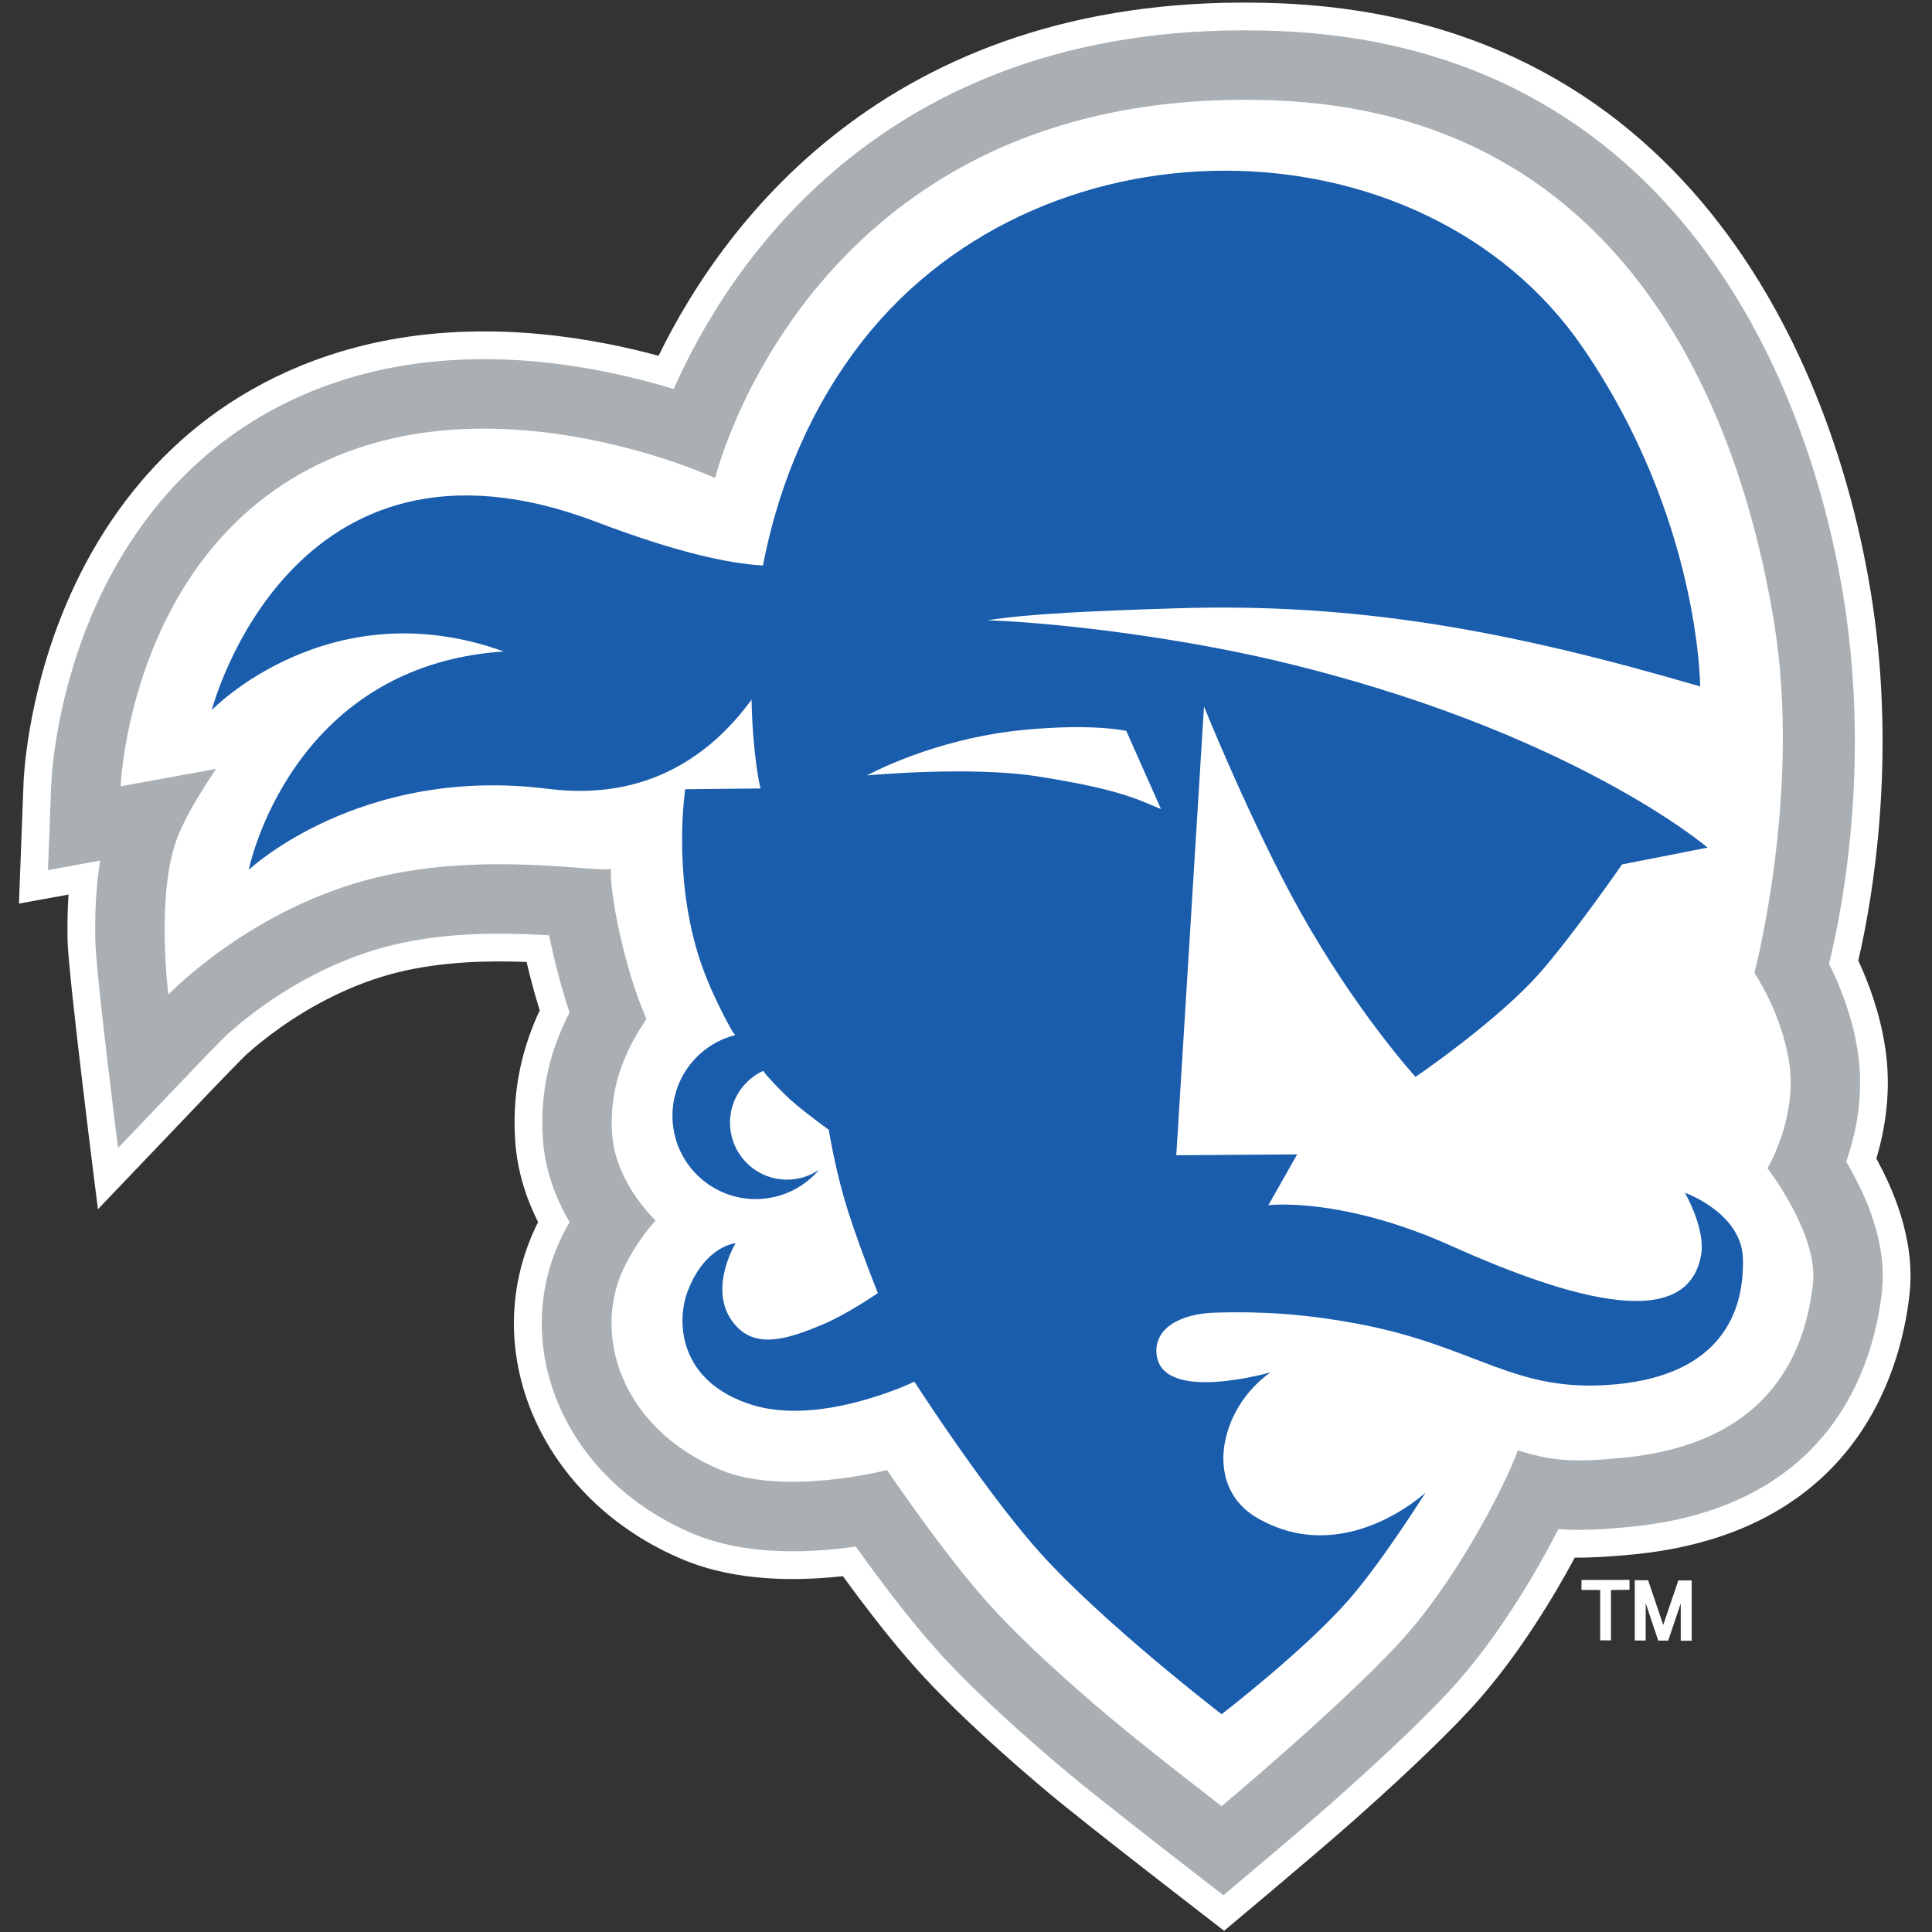 <?xml version="1.0" encoding="UTF-8"?>
<svg width="200px" height="200px" viewBox="0 0 200 200" version="1.1" xmlns="http://www.w3.org/2000/svg" xmlns:xlink="http://www.w3.org/1999/xlink">
    <rect x="0" y="0" width="200" height="200" fill="#333333" stroke="none"/>
    <!-- Generator: Sketch 51.3 (57544) - http://www.bohemiancoding.com/sketch -->
    <title>seton-hall</title>
    <desc>Created with Sketch.</desc>
    <defs></defs>
    <g id="seton-hall" stroke="none" stroke-width="1" fill="none" fill-rule="evenodd">
        <g id="seton-hall_BGL" transform="translate(1.961, 0)">
            <g id="seton-hall">
                <g id="g10" transform="translate(98, 100.036) scale(-1, 1) rotate(-180) translate(-98, -100.036) translate(0, 0.201)">
                    <g id="g12">
                        <path d="M52.552,100.288 C48.481,100.448 43.782,100.317 39.392,99.257 C34.468,98.068 30.231,95.722 27.143,93.555 C25.652,92.508 24.483,91.542 23.688,90.835 C23.329,90.516 22.504,89.67 21.757,88.903 C20.919,88.041 20.176,87.262 20.148,87.234 L8.178,74.691 C8.178,74.691 5.088,98.971 5.029,102.614 C5.008,103.962 5.022,105.559 5.132,107.266 L0,106.333 L0.478,118.86 C0.499,119.412 0.846,127.547 4.713,136.891 C8.634,146.367 16.573,157.911 32.055,163.074 C43.223,166.798 54.46,165.686 62.346,163.981 C63.711,163.686 65.005,163.367 66.213,163.04 C73.051,177.06 90.747,201.069 130.405,199.533 C173.61,197.86 188.409,161.08 191.926,137.093 C194.245,121.285 192.004,107.26 190.407,100.432 C191.433,98.231 192.63,95.102 193.188,91.471 C193.889,86.912 193.145,82.831 192.279,79.936 L192.438,79.642 C193.823,77.049 196.346,71.73 195.717,65.936 C194.756,57.093 189.522,41.145 167.102,38.957 C164.792,38.732 162.857,38.609 161.058,38.63 C158.415,33.698 154.589,27.617 150.189,22.877 C146.692,19.109 141.796,14.626 137.974,11.24 C134.084,7.795 124.76,0 124.76,0 C124.76,0 110.562,10.928 106.465,14.378 C102.48,17.733 97.019,22.543 92.904,27.123 C90.331,29.987 87.623,33.508 85.296,36.708 C85.019,36.678 84.737,36.649 84.452,36.622 C80.634,36.266 74.423,36.082 68.856,38.378 C54.095,44.468 47.138,60.178 53.74,73.359 C52.525,75.769 51.572,78.635 51.363,81.878 C51.013,87.309 52.268,91.763 53.909,95.277 L53.773,95.72 C53.295,97.294 52.892,98.834 52.552,100.288 Z M163.689,35.276 L161.753,35.285 L161.753,36.313 L166.725,36.323 L166.725,35.295 L164.806,35.274 L164.806,30.059 L163.689,30.063 L163.689,35.276 Z M169.699,30.037 L168.403,33.901 L168.403,30.043 L167.269,30.048 L167.269,36.29 L168.651,36.283 L170.216,31.654 L171.781,36.269 L173.162,36.264 L173.162,30.022 L172.028,30.027 L172.028,33.887 L170.731,30.033 L169.699,30.037 Z" id="path14" fill="#FFFFFF"></path>
                        <path d="M185.717,67.022 C185.035,60.75 181.927,50.515 166.125,48.973 C160.791,48.452 158.782,48.622 155.171,49.721 C153.711,45.789 148.657,36.015 142.819,29.724 C136.542,22.962 124.499,12.896 124.499,12.896 C124.499,12.896 116.938,18.713 112.942,22.077 C109.022,25.377 104.01,29.815 100.385,33.85 C97.21,37.385 93.745,42.118 91.173,45.797 L89.856,47.699 C89.391,47.563 79.139,45.022 72.691,47.682 C62.3,51.968 59.084,61.963 62.883,69.142 C63.815,70.904 64.842,72.344 65.902,73.511 C63.793,75.677 61.638,78.858 61.401,82.526 C61.366,83.074 61.356,83.606 61.369,84.123 C61.477,88.489 63.206,91.768 64.956,94.389 C64.404,95.691 63.851,97.148 63.399,98.639 C61.811,103.882 61.166,108.442 61.289,109.938 C60.023,109.475 48.393,111.782 37.033,109.039 C24.006,105.893 15.471,96.906 15.471,96.906 C15.471,96.906 14.148,107.168 16.369,113.083 C17.501,116.095 20.412,120.273 20.412,120.273 L10.53,118.476 C10.53,118.476 11.568,145.635 35.236,153.527 C52.754,159.369 72.07,150.381 72.07,150.381 C72.07,150.381 81.975,191.338 130.016,189.477 C165.479,188.104 177.879,158.625 181.674,135.552 C184.594,117.802 179.653,99.153 179.653,99.153 C179.653,99.153 182.457,95.068 183.246,89.94 C183.568,87.845 183.37,85.837 182.984,84.124 C182.294,81.057 181,78.931 181,78.931 C181,78.931 186.273,72.145 185.717,67.022 Z M189.905,78.287 C189.656,78.753 189.405,79.199 189.158,79.619 L189.278,79.971 C189.664,81.13 190.047,82.536 190.299,84.122 C190.626,86.176 190.735,88.53 190.35,91.034 C189.812,94.527 188.619,97.532 187.629,99.588 L187.374,100.107 C188.912,106.252 191.455,120.521 189.085,136.676 C185.623,160.282 171.316,195.074 130.294,196.662 C90.044,198.221 73.496,172.537 67.78,159.599 C66.013,160.139 63.976,160.69 61.74,161.173 C54.101,162.824 43.443,163.843 32.963,160.348 C18.524,155.533 11.088,144.784 7.367,135.792 C3.685,126.895 3.363,119.145 3.348,118.75 L3.006,109.799 L8.405,110.781 C7.928,107.824 7.865,104.882 7.901,102.66 C7.943,100.004 9.217,89.439 9.877,84.124 C10.109,82.257 10.265,81.038 10.265,81.038 L13.21,84.124 L18.071,89.218 C18.099,89.247 18.852,90.035 19.7,90.906 C20.503,91.732 21.394,92.64 21.78,92.983 C22.636,93.743 23.892,94.782 25.494,95.907 C28.774,98.209 33.341,100.751 38.719,102.049 C43.477,103.198 48.475,103.323 52.664,103.159 C53.448,103.128 54.191,103.088 54.888,103.044 C55.281,101.073 55.825,98.851 56.521,96.554 C56.673,96.051 56.835,95.553 57.003,95.061 C55.514,92.176 54.257,88.553 54.18,84.124 C54.168,83.456 54.184,82.769 54.229,82.063 C54.446,78.694 55.599,75.758 57.004,73.369 C56.844,73.087 56.686,72.8 56.531,72.506 C50.432,60.982 56.29,46.67 69.951,41.035 C74.849,39.014 80.48,39.137 84.185,39.483 C85.046,39.563 85.867,39.663 86.629,39.77 C89.101,36.312 92.155,32.255 95.04,29.043 C99.014,24.619 104.348,19.915 108.315,16.575 C112.387,13.147 124.685,3.682 124.685,3.682 C124.685,3.682 132.201,9.964 136.07,13.391 C139.884,16.77 144.69,21.174 148.084,24.832 C152.735,29.841 156.784,36.529 159.358,41.578 C161.572,41.408 163.872,41.529 166.823,41.817 C187.341,43.819 191.979,58.12 192.862,66.245 C193.391,71.119 191.25,75.771 189.905,78.287 Z" id="path16" fill="#A9AFB2"></path>
                        <path d="M105.535,119.487 C98.46,120.61 87.791,119.599 87.791,119.599 C87.791,119.599 94.642,123.419 104.075,124.318 C111.286,125.005 114.631,124.206 114.631,124.206 L118.225,116.116 C115.529,117.24 113.716,118.188 105.535,119.487 Z M178.462,69.618 C178.4,71.554 177.372,73.045 176.186,74.128 L176.186,74.128 L176.186,74.129 C174.49,75.68 172.465,76.398 172.465,76.398 C172.465,76.398 173.021,75.428 173.505,74.128 L173.507,74.126 L173.505,74.125 C173.964,72.888 174.359,71.35 174.15,70.055 C172.846,61.971 160.996,65.184 148.222,70.922 C144.723,72.493 141.588,73.495 138.926,74.128 L138.925,74.128 C132.94,75.55 129.342,75.111 129.342,75.111 L132.32,80.371 L119.808,80.282 L122.675,126.731 C122.675,126.731 127.658,114.432 132.581,105.607 C138.433,95.117 144.573,88.394 144.573,88.394 C144.573,88.394 153.15,94.21 157.607,99.347 C161.097,103.37 165.952,110.387 165.952,110.387 L174.812,112.126 C174.812,112.126 160.572,124.315 130.016,131.508 C121.012,133.627 109.001,135.326 100.257,135.665 C104.636,136.339 111.155,136.629 119.797,136.9 C138.386,137.484 154.047,134.662 174.037,128.812 C174.037,128.812 174.022,146.178 161.909,163.863 C145.288,188.129 104.943,188.65 86.444,163.413 C81.154,156.197 78.383,148.39 77.018,141.33 C73.402,141.533 67.961,142.729 59.775,145.841 C28.109,157.883 19.963,126.369 19.963,126.369 C19.963,126.369 32.106,138.937 50.187,132.432 C28.021,130.959 23.788,109.824 23.788,109.824 C23.788,109.824 35.284,120.669 54.772,118.211 C65.1,116.908 71.712,121.791 75.839,127.44 C75.946,121.881 76.709,118.283 76.786,118.251 L68.974,118.171 C68.974,118.171 67.671,109.779 70.277,101.173 C71.508,97.11 73.867,93.086 73.867,93.086 L74.152,92.719 C70.416,91.776 67.652,88.392 67.652,84.361 C67.652,79.601 71.508,75.743 76.267,75.743 C78.897,75.743 81.252,76.922 82.833,78.781 C81.886,78.134 80.741,77.755 79.508,77.755 C76.25,77.755 73.61,80.396 73.61,83.654 C73.61,86.03 75.014,88.078 77.037,89.013 L77.316,88.655 C77.316,88.655 78.88,86.83 80.444,85.526 C82.008,84.222 83.833,82.918 83.833,82.918 C83.833,82.918 84.535,78.481 85.882,74.324 C85.904,74.259 85.925,74.193 85.946,74.128 C87.263,70.099 88.915,66.011 88.915,66.011 C88.915,66.011 85.738,63.824 83.187,62.753 C79.706,61.293 76.575,60.303 74.428,62.416 C70.947,65.843 74.188,71.182 74.188,71.182 C74.188,71.182 71.037,70.909 69.235,66.227 C68.027,63.09 68.259,56.825 75.888,54.44 C83.075,52.193 92.697,56.839 92.697,56.839 C92.697,56.839 95.262,52.85 98.546,48.271 C100.801,45.127 103.395,41.705 105.731,39.105 C112.277,31.818 124.499,22.415 124.499,22.415 C124.499,22.415 133.227,29.128 137.795,34.411 C141.228,38.382 145.615,45.365 145.615,45.365 C145.615,45.365 137.203,37.476 128.15,42.757 C125.94,44.045 124.871,46.066 124.704,48.271 C124.446,51.695 126.364,55.56 129.567,57.81 C129.567,57.81 118.404,54.578 117.775,59.608 C117.438,62.304 120.134,63.877 123.84,63.989 C128.273,64.123 132.854,63.911 138.577,62.837 C151.09,60.49 154.739,55.535 165.428,56.578 C176.115,57.621 178.642,63.989 178.462,69.618 Z" id="path18" fill="#1A5DAD" fill-rule="nonzero"></path>
                    </g>
                </g>
            </g>
        </g>
    </g>
</svg>